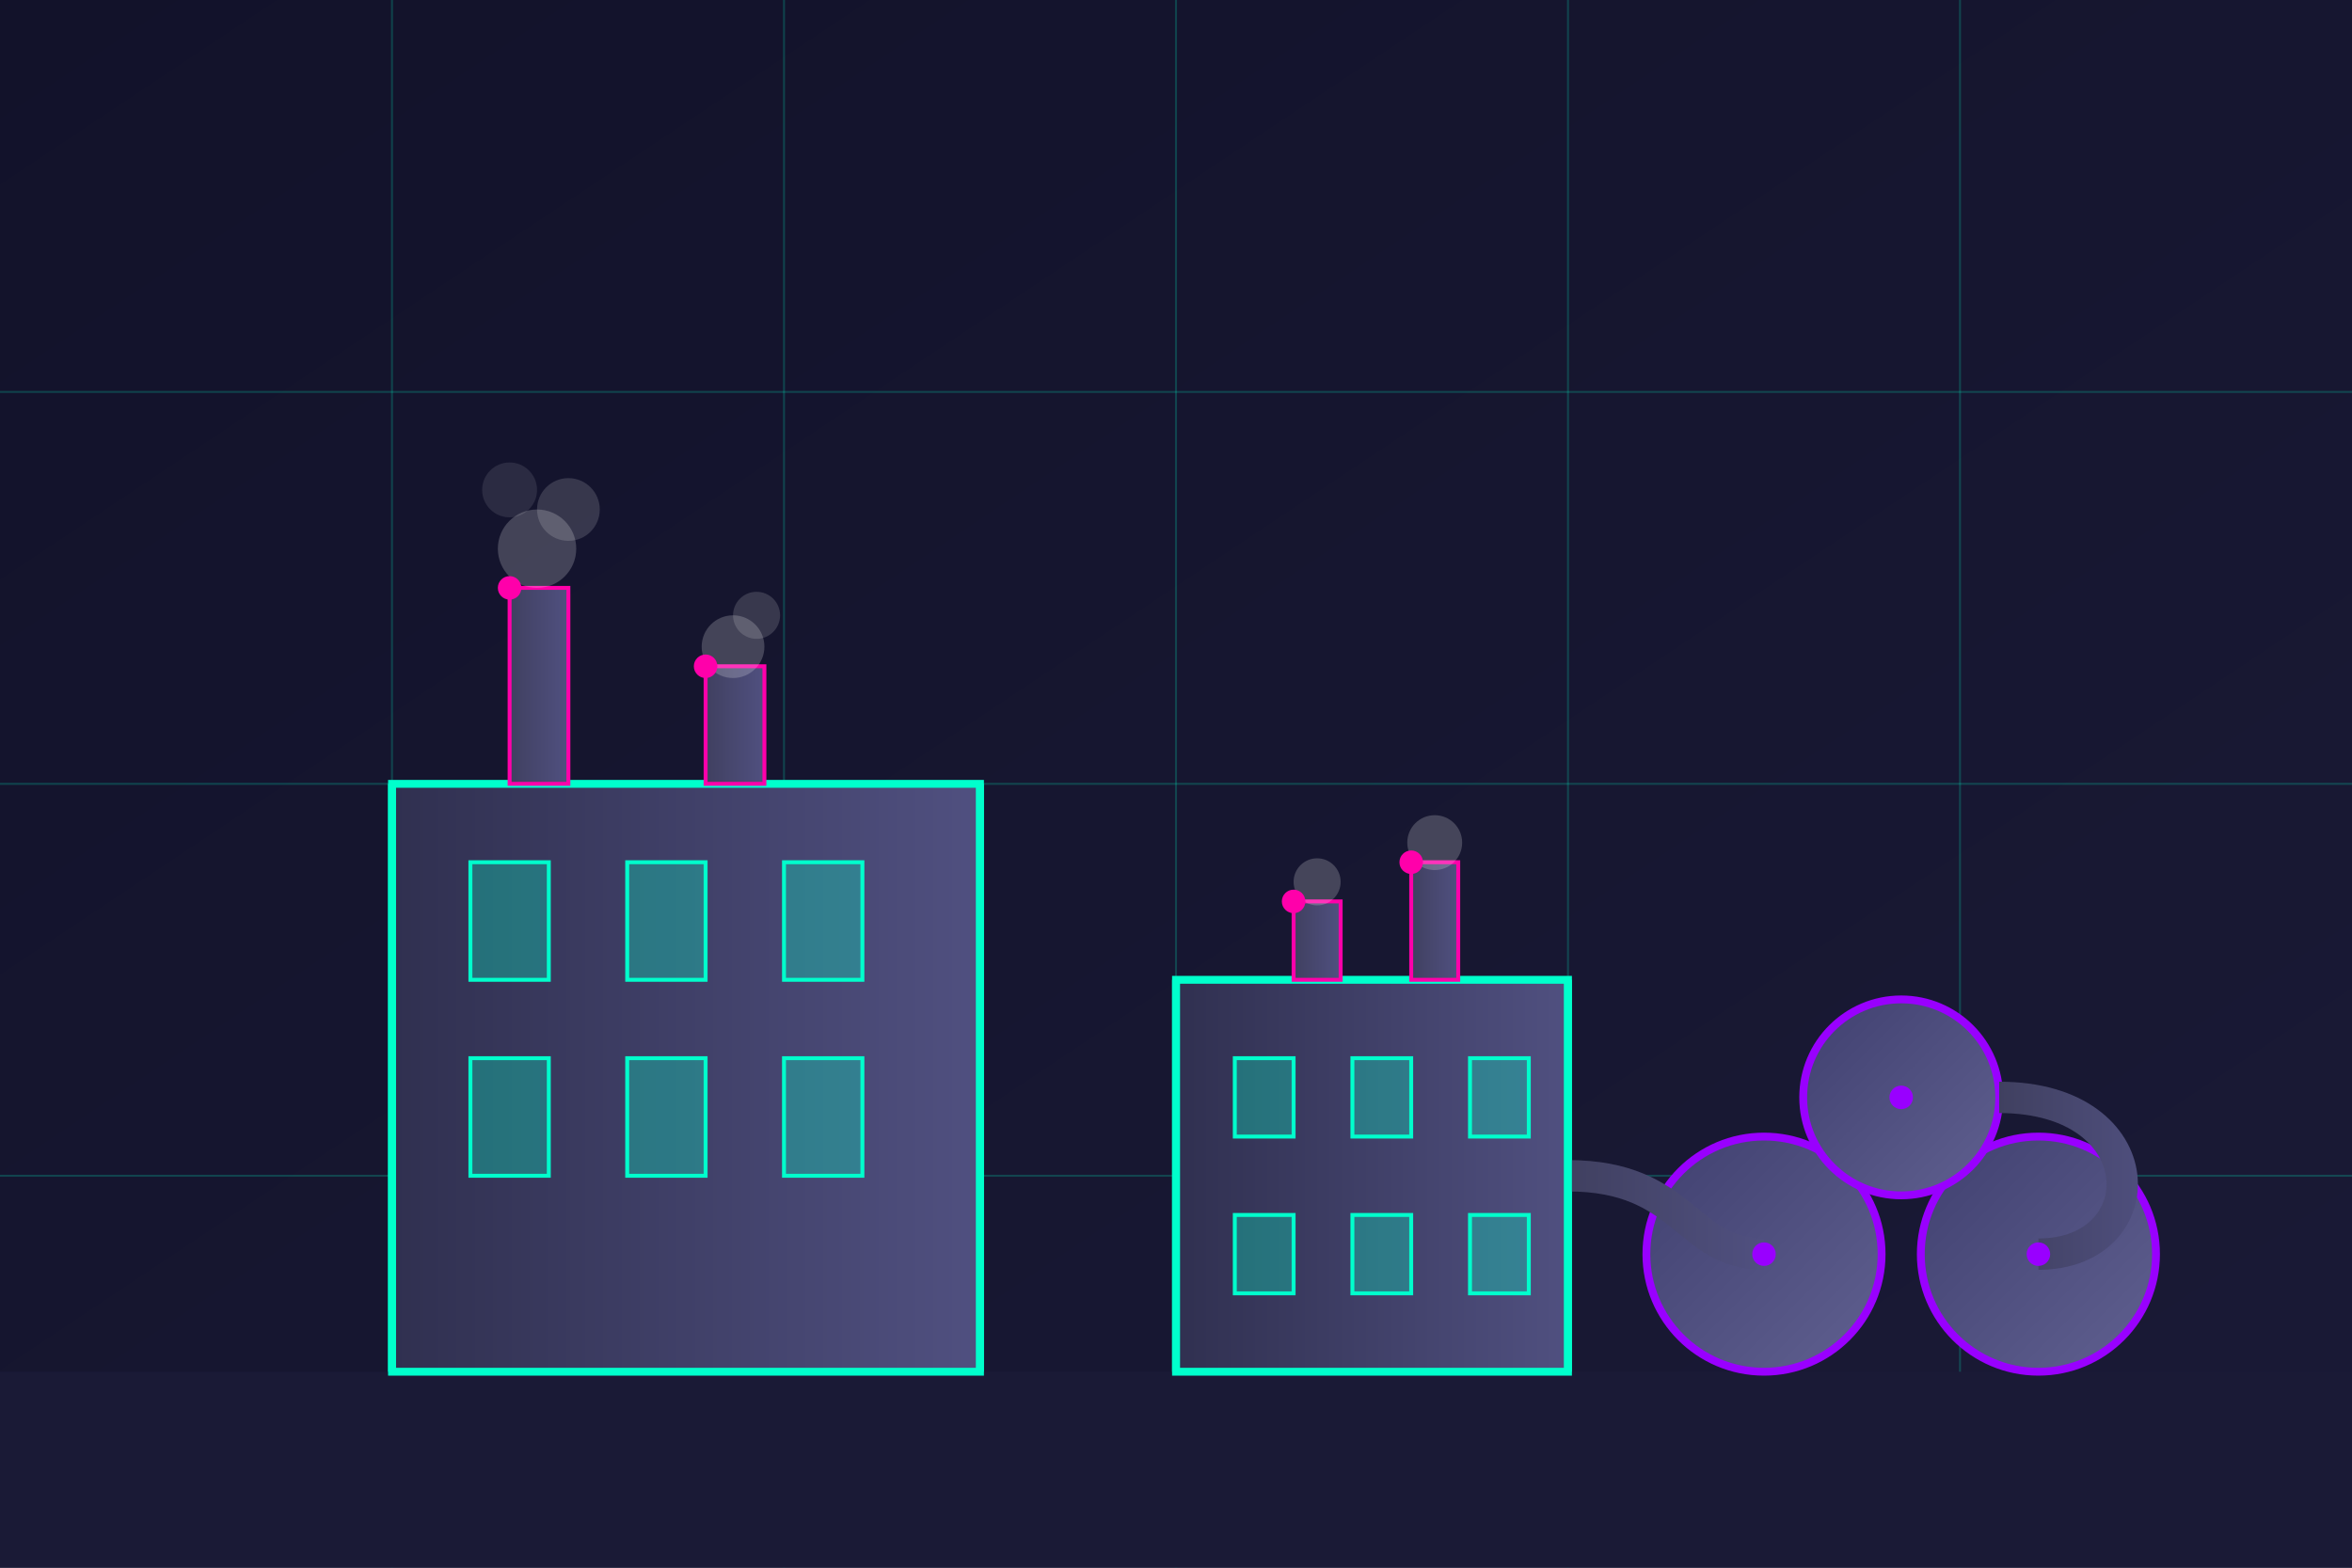 <?xml version="1.0" encoding="UTF-8"?>
<svg width="600" height="400" viewBox="0 0 600 400" xmlns="http://www.w3.org/2000/svg">
  <defs>
    <linearGradient id="bgGradient" x1="0%" y1="0%" x2="100%" y2="100%">
      <stop offset="0%" stop-color="#12122A" />
      <stop offset="100%" stop-color="#1A1A36" />
    </linearGradient>
    <linearGradient id="buildingGradient" x1="0%" y1="0%" x2="100%" y2="0%">
      <stop offset="0%" stop-color="#303050" />
      <stop offset="100%" stop-color="#505080" />
    </linearGradient>
    <filter id="buildingGlow" x="-5%" y="-5%" width="110%" height="110%">
      <feGaussianBlur stdDeviation="3" result="blur" />
      <feComposite in="SourceGraphic" in2="blur" operator="over" />
    </filter>
    <linearGradient id="tankGradient" x1="0%" y1="0%" x2="100%" y2="100%">
      <stop offset="0%" stop-color="#404070" />
      <stop offset="100%" stop-color="#606090" />
    </linearGradient>
    <linearGradient id="pipeGradient" x1="0%" y1="0%" x2="100%" y2="0%">
      <stop offset="0%" stop-color="#404060" />
      <stop offset="100%" stop-color="#505080" />
    </linearGradient>
    <filter id="neonGlow" x="-10%" y="-10%" width="120%" height="120%">
      <feGaussianBlur stdDeviation="1.5" result="blur" />
      <feComposite in="SourceGraphic" in2="blur" operator="over" />
    </filter>
  </defs>
  
  <!-- Background -->
  <rect width="600" height="400" fill="url(#bgGradient)" />
  
  <!-- Grid lines -->
  <g stroke="#00FFCC" stroke-width="0.5" stroke-opacity="0.2">
    <line x1="0" y1="100" x2="600" y2="100" />
    <line x1="0" y1="200" x2="600" y2="200" />
    <line x1="0" y1="300" x2="600" y2="300" />
    
    <line x1="100" y1="0" x2="100" y2="400" />
    <line x1="200" y1="0" x2="200" y2="400" />
    <line x1="300" y1="0" x2="300" y2="400" />
    <line x1="400" y1="0" x2="400" y2="400" />
    <line x1="500" y1="0" x2="500" y2="400" />
  </g>
  
  <!-- Ground -->
  <rect x="0" y="350" width="600" height="50" fill="#1A1A36" />
  
  <!-- Refinery complex -->
  <g filter="url(#buildingGlow)">
    <!-- Main building -->
    <rect x="100" y="200" width="150" height="150" fill="url(#buildingGradient)" stroke="#00FFCC" stroke-width="2" />
    
    <!-- Windows -->
    <rect x="120" y="220" width="20" height="30" fill="#00FFCC" fill-opacity="0.3" stroke="#00FFCC" stroke-width="1" />
    <rect x="160" y="220" width="20" height="30" fill="#00FFCC" fill-opacity="0.3" stroke="#00FFCC" stroke-width="1" />
    <rect x="200" y="220" width="20" height="30" fill="#00FFCC" fill-opacity="0.3" stroke="#00FFCC" stroke-width="1" />
    
    <rect x="120" y="270" width="20" height="30" fill="#00FFCC" fill-opacity="0.3" stroke="#00FFCC" stroke-width="1" />
    <rect x="160" y="270" width="20" height="30" fill="#00FFCC" fill-opacity="0.3" stroke="#00FFCC" stroke-width="1" />
    <rect x="200" y="270" width="20" height="30" fill="#00FFCC" fill-opacity="0.3" stroke="#00FFCC" stroke-width="1" />
    
    <!-- Second building -->
    <rect x="300" y="250" width="100" height="100" fill="url(#buildingGradient)" stroke="#00FFCC" stroke-width="2" />
    
    <!-- Windows -->
    <rect x="315" y="270" width="15" height="20" fill="#00FFCC" fill-opacity="0.3" stroke="#00FFCC" stroke-width="1" />
    <rect x="345" y="270" width="15" height="20" fill="#00FFCC" fill-opacity="0.3" stroke="#00FFCC" stroke-width="1" />
    <rect x="375" y="270" width="15" height="20" fill="#00FFCC" fill-opacity="0.3" stroke="#00FFCC" stroke-width="1" />
    
    <rect x="315" y="310" width="15" height="20" fill="#00FFCC" fill-opacity="0.3" stroke="#00FFCC" stroke-width="1" />
    <rect x="345" y="310" width="15" height="20" fill="#00FFCC" fill-opacity="0.3" stroke="#00FFCC" stroke-width="1" />
    <rect x="375" y="310" width="15" height="20" fill="#00FFCC" fill-opacity="0.3" stroke="#00FFCC" stroke-width="1" />
  </g>
  
  <!-- Smokestacks -->
  <g filter="url(#neonGlow)">
    <rect x="130" y="150" width="15" height="50" fill="url(#pipeGradient)" stroke="#FF00AA" stroke-width="1" />
    <rect x="180" y="170" width="15" height="30" fill="url(#pipeGradient)" stroke="#FF00AA" stroke-width="1" />
    <rect x="330" y="230" width="12" height="20" fill="url(#pipeGradient)" stroke="#FF00AA" stroke-width="1" />
    <rect x="360" y="220" width="12" height="30" fill="url(#pipeGradient)" stroke="#FF00AA" stroke-width="1" />
    
    <!-- Smoke -->
    <circle cx="137" cy="140" r="10" fill="#FFFFFF" fill-opacity="0.2" />
    <circle cx="145" cy="130" r="8" fill="#FFFFFF" fill-opacity="0.15" />
    <circle cx="130" cy="125" r="7" fill="#FFFFFF" fill-opacity="0.1" />
    
    <circle cx="187" cy="165" r="8" fill="#FFFFFF" fill-opacity="0.2" />
    <circle cx="193" cy="157" r="6" fill="#FFFFFF" fill-opacity="0.15" />
    
    <circle cx="336" cy="225" r="6" fill="#FFFFFF" fill-opacity="0.2" />
    <circle cx="366" cy="215" r="7" fill="#FFFFFF" fill-opacity="0.2" />
  </g>
  
  <!-- Storage tanks -->
  <g filter="url(#neonGlow)">
    <circle cx="450" cy="320" r="30" fill="url(#tankGradient)" stroke="#9900FF" stroke-width="2" />
    <circle cx="520" cy="320" r="30" fill="url(#tankGradient)" stroke="#9900FF" stroke-width="2" />
    <circle cx="485" cy="280" r="25" fill="url(#tankGradient)" stroke="#9900FF" stroke-width="2" />
  </g>
  
  <!-- Pipes -->
  <path d="M250 250 L300 250" stroke="url(#pipeGradient)" stroke-width="8" fill="none" />
  <path d="M400 300 C430 300, 430 320, 450 320" stroke="url(#pipeGradient)" stroke-width="8" fill="none" />
  <path d="M450 320 L520 320" stroke="url(#pipeGradient)" stroke-width="8" fill="none" />
  <path d="M520 320 C550 320, 550 280, 510 280" stroke="url(#pipeGradient)" stroke-width="8" fill="none" />
  
  <!-- Neon accents -->
  <line x1="100" y1="200" x2="100" y2="350" stroke="#00FFCC" stroke-width="2" filter="url(#neonGlow)" />
  <line x1="250" y1="200" x2="250" y2="350" stroke="#00FFCC" stroke-width="2" filter="url(#neonGlow)" />
  <line x1="300" y1="250" x2="300" y2="350" stroke="#00FFCC" stroke-width="2" filter="url(#neonGlow)" />
  <line x1="400" y1="250" x2="400" y2="350" stroke="#00FFCC" stroke-width="2" filter="url(#neonGlow)" />
  
  <!-- Glowing points -->
  <circle cx="130" cy="150" r="3" fill="#FF00AA" filter="url(#neonGlow)" />
  <circle cx="180" cy="170" r="3" fill="#FF00AA" filter="url(#neonGlow)" />
  <circle cx="330" cy="230" r="3" fill="#FF00AA" filter="url(#neonGlow)" />
  <circle cx="360" cy="220" r="3" fill="#FF00AA" filter="url(#neonGlow)" />
  <circle cx="450" cy="320" r="3" fill="#9900FF" filter="url(#neonGlow)" />
  <circle cx="520" cy="320" r="3" fill="#9900FF" filter="url(#neonGlow)" />
  <circle cx="485" cy="280" r="3" fill="#9900FF" filter="url(#neonGlow)" />
</svg>